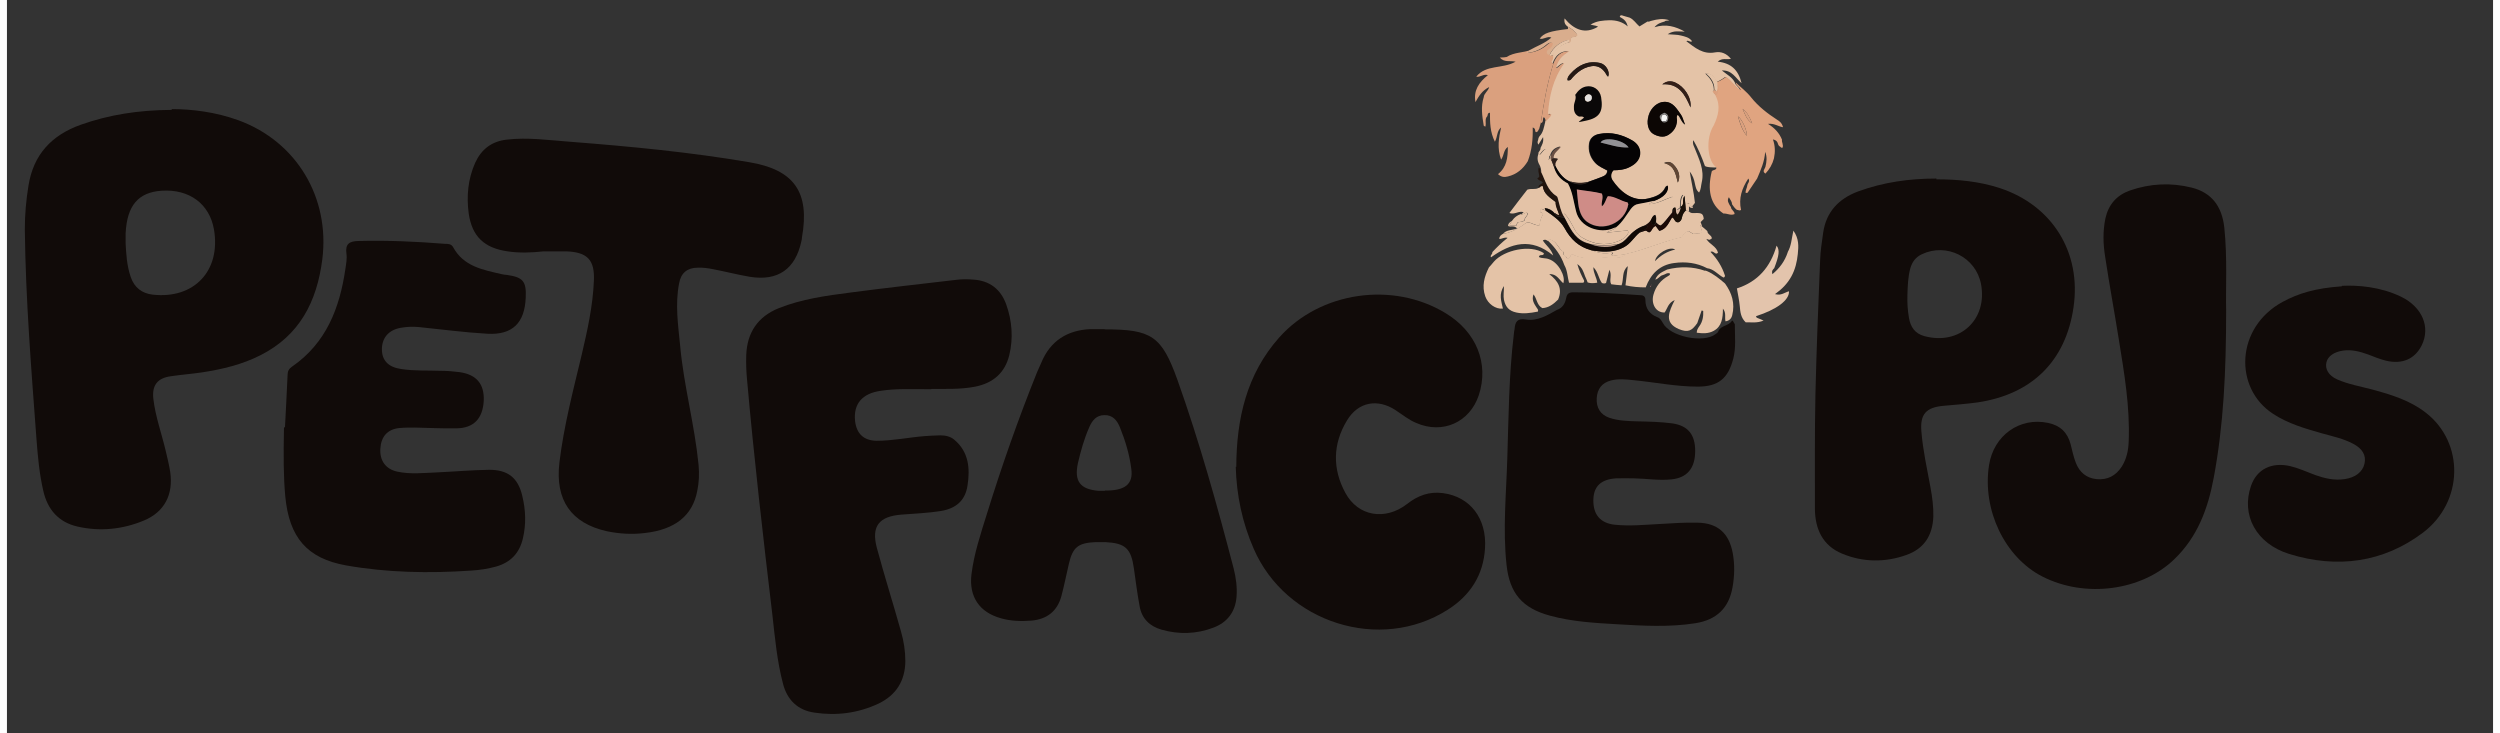 <svg xmlns="http://www.w3.org/2000/svg" width="13.3in" height="3.9in" viewBox="0 0 959.4 282.9"><rect x="0" y="0" width="959.4" height="282.9" fill="#333333" stroke="none"/><defs><style> .cls-1 { fill: #daa07e; } .cls-2 { fill: #e0a480; } .cls-3 { fill: #050304; } .cls-4 { fill: #6b5044; } .cls-5 { fill: #dab8a2; } .cls-6 { fill: #341f18; } .cls-7 { fill: #30201b; } .cls-8 { fill: #d9ad8d; } .cls-9 { fill: #251914; } .cls-10 { fill: #583d29; } .cls-11 { fill: #604634; } .cls-12 { fill: #e3e1df; } .cls-13 { fill: #0a0808; } .cls-14 { fill: #898888; } .cls-15 { fill: #d4af99; } .cls-16 { fill: #190f07; } .cls-17 { fill: #21140e; } .cls-18 { fill: #f5f5f4; } .cls-19 { fill: #100906; } .cls-20 { fill: #110b09; } .cls-21 { fill: #090909; } .cls-22 { fill: #cf8c87; } .cls-23 { fill: #c78b88; } .cls-24 { fill: #0c0604; } .cls-25 { fill: #929195; } .cls-26 { fill: #e4c3a7; } .cls-27 { fill: #1b0a07; } .cls-28 { fill: #1e1612; } .cls-29 { fill: #e3c4ac; } </style></defs><g><g id="Layer_1"><g><path class="cls-21" d="M-583.2-342.9c-.2.7-.1,1.7-1.2,1.5-.4,0-.5-1-.8-1.5.7,0,1.3,0,2,0Z"></path><path class="cls-20" d="M63.6,42.1c7.7,0,16.9,1.1,25.7,4.3,22.5,8.2,35.4,29.9,32.4,53.7-2.1,16.3-8.7,29.3-23.9,37-7.1,3.6-14.7,5.4-22.5,6.6-4,.6-8.1.9-12.1,1.5-5.1.7-7.3,3.5-6.7,8.7.8,6.9,3.2,13.4,4.8,20.2.6,2.7,1.3,5.3,1.7,8,1.3,8.7-2.2,15.5-10.2,18.8-8.2,3.4-16.9,4.3-25.6,2.3-7.4-1.7-11.6-6.7-13.2-13.9-1.5-6.5-2.1-13.2-2.6-19.8-2-27-4.2-54-4.5-81.1,0-5.6.5-11.2,1.4-16.7,1.9-12.1,9-19.6,20.3-23.6,10.8-3.8,21.9-5.6,35-5.7ZM45.8,93.9c.2,3.7.4,8.5,2,13.1,1.4,4,4.3,6.2,8.4,6.7,16,1.8,26.4-9.2,23.7-25.1-1.7-9.9-9.5-15.7-20.2-15-9,.6-13.4,5.7-13.9,16.5,0,1,0,1.9,0,3.9Z"></path><path class="cls-20" d="M744.6,69.2c8.3,0,16.6.8,24.5,3.4,20.3,6.7,31.5,24.9,28.4,46-3,20.7-16,33.6-37.1,36.7-4.3.6-8.7.9-13,1.3-6.8.6-9.2,3.2-8.6,10,.6,7.3,2.2,14.4,3.5,21.5.7,3.8,1.2,7.5,1.1,11.3-.3,7.3-3.6,12.4-10.5,14.8-8.2,2.9-16.6,2.8-24.6-.5-7.6-3.1-10.5-9.5-10.6-17.2,0-14.8-.1-29.6.2-44.4.4-17.1,1.1-34.3,1.8-51.4.1-3.7.7-7.4,1.2-11,1.2-8,6-13,13.4-15.8,9.8-3.6,19.9-5,30.3-5ZM733.4,114c-.1,2.9.1,5.8.6,8.7.6,3.5,2.3,6,5.9,7,13.6,3.7,24.5-6.3,21.9-20.1-2-10.4-13.3-16-22.8-11.5-2.4,1.1-3.8,3-4.5,5.5-.9,3.4-1,6.9-1.1,10.3Z"></path><path class="cls-20" d="M356.7,150.2c-7.5,0-13.4-.3-19.4.6-7.3,1-10.7,5.1-10,11.7.6,4.9,3.3,7.5,8.3,7.6,6.2,0,12.3-1.3,18.5-1.8,2-.1,4-.3,6.1-.3,1.9,0,3.9.4,5.4,1.7,5.6,4.7,6.1,11.1,5.1,17.6-.8,5.6-4.2,8.9-10.3,9.9-5,.8-10.2,1-15.3,1.4-8.6.7-11.6,4.5-9.4,12.8,2.9,10.8,6.3,21.5,9.3,32.2,1.1,3.8,1.7,7.7,1.7,11.6-.1,7.5-3.5,13-10.3,16.3-7.9,3.7-16.2,4.8-24.8,3.5-6.4-.9-10.5-4.9-12.1-11.1-2.3-8.7-3.1-17.6-4.1-26.5-3.6-30.3-7.1-60.6-9.8-91-.3-3.1-.4-6.2-.3-9.3.3-8.7,4.4-14.9,12.6-18.2,8.8-3.5,18.2-4.8,27.5-6,13.6-1.8,27.2-3.3,40.8-4.9,2.2-.3,4.5-.3,6.8-.1,6.2.4,10.5,3.7,12.6,9.5,2.3,6.4,2.8,13.1,1.2,19.7-1.7,6.8-6.2,10.7-13.1,12.1-6.1,1.2-12.3.8-17,.9Z"></path><path class="cls-20" d="M901.1,110.3c6-.3,14.7.3,22.8,4.2,8.2,4,11.4,11.7,8,18.7-2.6,5.3-7.5,7.5-13.8,6-2.4-.6-4.6-1.5-6.9-2.4-3.1-1.1-6.3-2-9.7-1.5-3.4.5-5.8,2.1-6.4,4.5-.6,2.6.8,5.1,4.1,6.6,4.3,1.9,9,2.7,13.5,3.9,7.5,2,14.8,4.3,20.8,9,14.9,11.6,14.6,34.4-1.2,46.3-15.3,11.5-33,13.9-51.5,8.2-12.9-4-18.7-15.1-14.8-26.3,2.2-6.4,7.9-9.3,15.2-7.6,3.3.8,6.3,2.2,9.5,3.4,3.7,1.3,7.4,2.2,11.4,1.6,4.2-.6,7-2.8,7.7-6,.7-3.2-.8-5.8-4.5-7.7-3.6-1.9-7.7-2.8-11.7-3.9-6.7-1.9-13.3-3.8-19.1-7.6-15.2-9.9-14.5-33.3,3.7-43.2,6.1-3.3,12.7-5.3,22.8-6Z"></path><path class="cls-20" d="M207.1,97c-4.6.5-9.3.7-13.9,0-9-1.3-13.7-5.7-15-14.6-.9-6.7-.3-13.3,2.5-19.6,2.4-5.2,6.3-8.2,12-8.9,8.2-1,16.4.2,24.6.8,23.2,1.8,46.3,4,69.2,7.9,17.3,2.9,23.4,11.6,20.3,29,0,.5-.1.9-.2,1.4-2.3,10.8-9,15.6-20,13.8-4.7-.8-9.3-2-14-2.9-2-.4-4-.7-6-.6-4,0-6.5,2-7.2,6-1.6,8.1-.4,16.1.4,24.2,1.4,15.4,5.6,30.5,7.1,45.9.3,3.4.2,6.7-.5,10-1.8,9.6-8.6,15-20.3,16.3-4.9.6-9.8.3-14.6-.7-13.8-3.1-20-12-18.3-26.5,1.7-14.1,5.3-27.8,8.6-41.6,2.2-9.4,4.3-18.8,4.7-28.5.4-8.1-2.5-11.1-10.6-11.4-3,0-6,0-8.9,0Z"></path><path class="cls-20" d="M856.4,119.7c0,23.8-1,44.4-4.8,64.7-2.2,11.8-6.2,22.8-15.3,31.5-12.6,12.1-34.3,15-50.8,6.6-14.5-7.4-23.3-25.7-20.6-43,1.8-11.5,11.8-18.6,22.8-16.3,4.7,1,7.5,3.7,8.7,8.3.6,2.4,1.1,4.8,2,7.1,1.4,3.6,4,5.9,8,6.3,4.2.4,7.4-1.3,9.7-4.8,1.9-3,2.6-6.4,2.7-9.9.5-13.2-1.7-26.1-3.8-39.1-1.7-10.7-3.7-21.4-5.3-32.1-.8-4.9-.9-9.8.1-14.7,1.2-5.4,4.4-9,9.5-10.8,7.8-2.7,15.8-3.1,23.8-1.1,7.6,1.9,11.7,7.1,12.6,15.5,1.2,11.6.5,23.3.7,31.8Z"></path><path class="cls-20" d="M474.4,180.2c.1-18.5,3.9-35.7,16.6-50,15.8-17.7,43.8-21.7,64.1-9.4,12,7.2,16.9,19.5,12.9,31.7-3.5,10.5-14,15.2-24.2,10.7-2.9-1.2-5.3-3.2-7.9-4.9-7-4.6-14.5-3.2-18.8,4-5.5,9.1-5.6,18.7-.6,27.9,4.9,9.1,15.4,10.8,23.8,4.3,4.2-3.3,8.6-4.9,13.9-4.2,10.5,1.4,16.9,9.8,16.2,21.2-.6,10.4-5.7,18.3-14.4,23.8-26,16.6-62.5,5.1-74.9-23.6-4.4-10.1-6.6-20.6-6.9-31.6Z"></path><path class="cls-20" d="M107.3,164.7c.2-4.6.7-12.3,1-20,0-1.4.5-2.4,1.7-3.2,13.2-9.1,18.4-22.6,20.6-37.7.3-2,.7-4.1.4-6-.5-3.7,1.2-4.7,4.5-4.8,11.2-.3,22.4.2,33.6,1.1,1.1,0,2.4,0,3.1,1.3,4,7.4,11.4,8.7,18.7,10.4.7.2,1.4.2,2.1.3,6.2.9,7.5,2.5,7.2,8.8-.4,9.7-5.1,14.4-14.7,13.9-8.9-.5-17.8-1.7-26.7-2.6-2.3-.2-4.5-.1-6.8.3-4.7.8-7.3,3.9-7.3,8.3,0,4.3,2.5,6.9,7.4,7.6,5.1.8,10.2.5,15.4.7,2.4,0,4.8.2,7.1.5,6.6.9,9.7,4.6,9.4,11.1-.4,6.8-3.8,10.5-10.5,10.6-5.4.1-10.7-.2-16.1-.3-2,0-4.1,0-6.1.2-4.5.5-6.9,3.3-7.2,7.9-.3,4.6,2,7.9,6.5,8.9,5.1,1.1,10.2.5,15.3.3,6.7-.3,13.3-.9,20-1,7.4-.1,11.4,3.1,13,10.2,1.3,5.4,1.5,10.8.2,16.3-1.3,5.6-4.7,9.2-10.2,10.8-3.2.9-6.5,1.4-9.9,1.6-16.1,1.1-32.2.8-48.1-2-15.1-2.7-22-10.8-23.5-26.7-.7-7.7-.7-15.5-.5-26.4Z"></path><path class="cls-20" d="M666.8,125.6c0,4.3.5,8.6-.6,12.8-2,7.7-5.8,10.8-13.7,10.8-8.4,0-16.6-1.7-24.9-2.5-2.9-.3-5.7-.6-8.5.1-3.6.9-5.4,3.3-5.6,6.9-.2,3.6,1.4,6.3,4.8,7.5,3.5,1.2,7.3,1.3,10.9,1.4,4.5.1,9.1.2,13.6.8,5.9.9,8.7,4.3,8.7,10.6,0,6.7-3.1,10.4-9.2,11-4.8.5-9.5-.3-14.3-.4-2.4,0-4.8-.1-7.1,0-5.8.4-8.6,3.1-8.7,8.3-.1,5.7,2.7,9,8.3,9.6,5.8.6,11.7,0,17.5-.3,4.8-.3,9.5-.6,14.3-.5,7.9.1,12.3,4.1,13.7,11.8.8,4.4.7,8.8-.1,13.2-1.4,7.9-6.1,12.5-14.3,13.8-10.1,1.6-20.2,1-30.3.4-8.7-.5-17.4-1-25.8-3.3-10.7-2.9-15.6-8.6-16.8-19.6-1.5-13.8-.1-27.6.3-41.4.5-15.8.6-31.7,2.5-47.5,0-.7.2-1.4.3-2.1.2-2.7,1-4.3,4.4-3.7,4.4.7,8.2-1.6,11.9-3.7,2.2-.7,3.2-2.5,3.6-4.5.3-1.8,1.1-2.3,2.8-2.3,8.6,0,17.1.5,25.6,1.1,1.3,0,2.2.3,2.2,2,0,3.2,1.7,5.4,4.6,6.5,1.1.4,1.5,1.2,2.1,2.2,2.7,5.3,15.7,8,20.4,4.3.4-.3.9-.6,1-1,.9-2.4,3.9-2,5.2-4,.4-.7.8.8,1.2,1.2Z"></path><path class="cls-20" d="M423.6,127.1c18.1,0,22,2.5,28.1,19.5,8.5,23.9,15.3,48.3,21.7,72.8.9,3.6,1.4,7.2,1.1,11-.5,5.8-3.6,9.8-8.9,11.8-6.5,2.5-13.3,2.7-20,.8-4.6-1.3-7.7-4.3-8.5-9.1-.9-4.8-1.5-9.6-2.2-14.5-1.1-7.8-3.3-9.8-11.1-10.2-1.2,0-2.4,0-3.6,0-6.8.3-8.9,1.9-10.4,8.4-1,4.2-1.8,8.4-2.9,12.5-1.6,5.8-5.6,8.9-11.6,9.4-3.9.3-7.9.2-11.7-.9-8.3-2.3-12.4-8.3-11.4-16.9,1-8.1,3.6-15.8,6-23.5,5.7-18.4,12.1-36.6,19.3-54.5.5-1.2,1.1-2.4,1.6-3.6,3.5-8.6,10.1-12.7,19.1-13.1,1.8,0,3.6,0,5.4,0ZM423.7,189.3c7.7.1,11-2.4,10.2-8.3-.7-5.6-2.3-10.9-4.4-16.1-1.1-2.7-2.8-4.8-6-4.7-3.1,0-4.7,2.1-5.8,4.6-2,4.5-3.3,9.2-4.4,13.9-1.5,7,.8,10.1,7.9,10.7.8,0,1.7,0,2.5,0Z"></path><path class="cls-28" d="M662.5,110.6c-.2-.2-.4-.4-.5-.6.2.2.4.4.5.6Z"></path><path class="cls-10" d="M625.4,12.4c.2.2.5.4.1.6,0,0-.3-.2-.4-.4,0,0,.2-.2.3-.3Z"></path><path class="cls-23" d="M634.5,109.8c0,.3,0,.6-.1.9,0,0-.2,0-.3,0,.2-.3.3-.5.5-.8,0,0,0,0,0,0Z"></path><path class="cls-10" d="M596.6,16.9c.2,0,.3-.2.5-.3-.2,0-.4.2-.5.2,0,0,0,0,0,0Z"></path><g><path class="cls-26" d="M658.2,35.1c-.8-.5,2.3.4.6.7,3.5,4,2.3,7.4.6,12.3-1-1.1.9,1.3-.5.3-1.1,7.3-2,9.2,1.4,16.2-1.4.1-5,0-5.1-.7-1.2-3.4-2.6-6.7-4.4-9.8-.4,1.1,0,1.9.4,2.8,1.7,4.4,4,8.6,2.8,13.6-.3,1.2-.2,2.5-1,3.8-1.2-1-1.3-2.2-1.6-3.4-.3-1.7-.9-3.3-2-4.7.6,4,1.6,8,2,12.1-.3.4-.7.9-1.1,1.4-1,.2-.6-1-1.2-1.2-.4-.1-.6.5-1.1,0-.2-1.2.4-2.7-1.4-3.3-1.1,1.4-.8,3-1,4.6,0,.1,0,.2,0,.3-.4.3-.8.6-1.2.9-.3-.3-.5-.6-.7-.9h0c-.4-1.3-2-2.1-1-4.2-3.3,1.1-5.9,2.8-9.3,3,.8-.8,1.7-.6,1.9-1.3,3.9-1.3,6.1-3.8,5.4-6-.3.2-.7.4-.8.7-1.3,2.8-3.9,3.6-6.6,4.3-6.4,1.5-11.2-3.1-13.9-7.1-.7-1.1-.7-2.6.4-3.8,2.1,0,4.2-.2,6.2-1.2,2.1-1.1,3.8-2.6,4.1-5,.2-2.3-1-4.1-3-5.3-4-2.3-8.2-3.4-12.8-2.5-2,.4-3.5,1.6-3.8,3.7-.4,2.8.4,5.3,2.3,7.4,1.3,1.4,3.1,2.1,4.7,3,0,1.7-1.3,2.2-2.5,2.6-1.6.7-3.3,1.2-4.9,1.8-2.5.6-4.9.5-7.3-.3-2.7-1.3-4.2-3.7-5.5-6.3-.1-1,.4-1.7,1-2.4-.7,0-1.2-.1-1.7-.2-.2-2,1.6-2.8,2.8-4.5-2.3.5-3.4,1.7-3.9,3.5-.7.3,0,1.3-.9,1.7-.7-1.3.6-3.1-1-4.1-1.1.3-1.5,1.5-2.4,2.3,0-.4-.1-.7-.2-1,.3-.6.9-1,.8-1.8.6-1.2,1.3-2.3,1-4.2-.7,1.2-1.2,2-1.8,2.9-.7-1,0-1.7,0-2.4.1-.3.2-.5.4-.8,1.5-1.5,1.7-3.5,2.2-5.4,0,0,.1-.2,0-.3.5-1,1.8-1.6,2.1-2.8-.4-.5-.9.4-1.3-.5.5-6.6,1.9-13.1,6.3-19.3-1.7.4-2,1.6-3.2,1.9.6-3,2.4-4.9,5.1-6.5-3.1,0-5,1.6-6.1,4.7-.8-.1-.9-.6-.5-1.1.5-.7.4-1.4.4-2.2,1.3-2.5,3.4-3.8,5.9-4.7,1.3,0,.9-1.1,1.1-1.7.7-.9,2-.1,2.5-1.3-.9-1.5-2.2-2.4-3.7-3.2-.7-.6-1.4-1.3-1.1-3.1,3.7,4.4,7.9,6.2,12.9,3.2q-.2-.3-2.9-.8c2.4-1.5,4.9-1.6,7.4-1.7,2.6,0,4.9.6,7,2.4-.5-1.8-1.2-2.7-3.1-3.7.2-.9.8-.6,1.4-.4.8.2,1.6.5,2.4.7,1.6.7,2.5,2.3,3.8,3.4,1.1-.7,2.1-1.3,3.1-1.9.6.2,1-.2,1.6-.3,2.2-.6,4.4-1,6.8-.2-.6.3-1.4,0-1.8.5-1.3.4-2.7.7-3.9,2.2,4.4-1.4,8.1-.3,11.7,1.7-2.1,0-4.3-.6-6.6,1,2,.2,3.6.1,5.1.5,1.6.4,3.2.7,4.3,2.2-.8.6-1.4-.6-2.2,0,3.3,2.5,6.4,5.2,11.1,4.3,2.3-.4,4.4.4,6.1,2.5-1.7.4-3.4-.5-5.1,1.1,5.2.5,8,3.3,9.2,8.3-2.4-2.1-3.7-5.1-7.6-4.9,2,1.6,4,2.6,5,4.6.2,1.2,1.6,1.6,2,3-2.4-1.5-3.5-3.9-5.7-5.1q-2.6,1.8-3.3,1.8c-1-1.7-2.1-3.3-4.4-3.1,1.8,1.7,3.2,3.5,3.3,6,0,.3,0,.5-.1.8-.2,0-.4,0-.6,0ZM647.5,48c-.7-1.6-.9-2.8-1.6-3.8-1.6-2.2-3-4.9-6.3-4.9-2.6,0-5.2,2.2-6.1,5.2-.9,3.1-.2,6,1.8,7.2,1.8,1,4,1.5,5.7.4,2-1.2,3.3-3.2,3.4-5.7,0-.7-.4-1.4.3-2.1,1.1.9,1.1,2.4,2.7,3.7ZM602.3,31c1.1.2,1.4-.7,1.9-1.2,1.4-1.4,2.8-2.7,4.6-3.5,4-1.7,6.7-.8,8.7,3,0,.1.3.2.4.2.7-2-.9-4.7-3.2-5.2-4.7-1-8.4.8-11.5,4.3-.5.6-1.2,1.4-1,2.4ZM638.7,32.6c6.5-.6,8.9,4,11,8.9.5-4-2.5-8.1-5.7-9.5-1.9-.9-3.7-.8-5.3.7ZM639.6,62.9c4.1,1.1,4.3,4.4,5.2,7.5,1-2,.6-4.2-1.1-6.3-.9-1-1.9-2.2-4.1-1.3Z"></path><path class="cls-2" d="M660.1,31.5q.7,0,3.3-1.8c2.1,1.2,3.3,3.7,5.7,5.1-.5-1.4-1.9-1.7-2-3,2,1.9,4.3,3.6,6,5.8,2.8,3.5,6.3,6.2,10,8.6,1,.6,1.9,1.3,2.3,2.9-1.9-.3-3.4-1.6-5.8-1.3,2.6,1.6,4.4,3.6,5.4,6.1-.2,1,.7,2,.2,3.1-.7.2-.8-.6-1.3-.6-.1-.2-.3-.5-.4-.7-.2-.9-.6-1.6-2-1.9.9,2.5.9,4.9.4,7.3-.6,2.3-1.7,4.2-3.3,5.9-1.4-.9-.2-1.8,0-2.6.5-2,.7-3.9-.1-5.8-.2,3.7-1.7,7-3.1,10.3-1.2,1.8-2.5,3.7-3.7,5.5-.2,0-.4,0-.7.1-.2-1.1.5-1.9.6-2.9.1-.9,1.2-1.6.4-2.7-2.5,3.8-3.8,7.7-2.8,12.1-.7.5-1.1-.1-1.6,0-.8-.6-1.4-1.4-1.9-2.2,0-1.1-.7-1.7-1.2-2.7-.9,1.4,0,2.4.5,3.4.1.1.2.2.3.4,0,1.1,1.4,1.5,1.4,2.7-1.5.7-2.8-.3-4.3-.2-5.3-3.5-6.2-9.4-4.5-16.3.5-.7,1.8-.3,1.8-1.5-3.4-2.2-4.4-11-1-16.3,1.7-3.7,2.7-7.4.7-11.3,0,0-2.3-4.3,0,0-.8-1.6,1.2-3.1.4-4.8,0-.2,0-.5,0-.7ZM668,44.9c.8,2.8,1.6,5.3,3.4,7.5.3-1.7-1.8-6.5-3.4-7.5ZM669.8,42c.9,2.1,1.6,4.3,3.7,5.6-.9-2.1-1.8-4.2-3.7-5.6Z"></path><path class="cls-1" d="M596.7,21.2c0,.8.1,1.5-.4,2.2-.4.5-.3,1,.5,1.1-2.4,7.5-3.7,15.2-4.9,23-.2.7-.4,1.4-.6,2.2-.4.5-.4,1.3-1.3,1.3-.5-.5.1-1.4-1.2-1.8.1,4.5-.3,8.9-1.9,13-1.8,3-4.3,5.1-7.7,5.9-1.4.4-2.6.2-3.8-.9,3.4-2.7,3.8-6.4,3.8-10.5-1.7,1.2-1.4,3.2-2.6,4.9-1.6-4.4-.9-8.4,0-12.4-1.7,1.3-1.3,3.5-2.4,5.5-1.9-3.8-1.9-7.5-1.9-11.2-1,.1-.8.8-1,1.3-1.2,1.2-.3,2.7-.8,4.1-.2-.1-.4-.3-.6-.4,0,0,0,0,0,0-.6-3.7-1.2-7.3,0-11,.1-1.5,1.7-2.3,2.1-3.9-2.7,1.3-4,3.5-5.3,5.8-.8-4.5,1.3-7.6,4.8-10.4-1.7-.6-2.9.9-4.5.6,3.8-4.8,10.1-2.9,15.2-5.8-2.3-.5-4.4.4-6.1-1.6,1.2,0,2-.1,2.6-.2,3-1.9,6.3-1.6,9.3-2.7-.2.5-1.1.2-1.1,1.1,2.6-.2,4.9-1.1,7-2.7.9-.7,1.7-1.8,3.2-1.1,0,1.6-1.5,2-2.3,2.9-.2.9,0,1.5,1,1.6.5.8,1,.1,1.4,0Z"></path><path class="cls-26" d="M657.1,92.6c-.4-.1-.9-.3-1.3-.4,1.2,2.1,3.9,2.8,4.5,5.3-1,1.2-1.7-1-2.9-.3,2.6,2.7,4.5,5.7,5.6,9.2-.1.2,0,.6-.6.7-2.1-1.1-3.7-3.3-6.3-3.6-4-2.1-8.3-2.6-12.7-2-5.5.7-9,4.1-11,9.4-2.6,0-5.2-.2-7.8-.8.3-2.5.6-4.9.9-7.4-2.4,2-1.5,4.9-2.4,7.4-1.4-.1-2.7-.2-4-.4-.9-1.6.4-3.4-.7-5.6-.5,2.1-.9,3.6-1.3,5.1-.5.3-1.1.2-1.6,0-1.3-1.7-1.4-4.2-3.3-6.1,0,2.4,1.3,4,1.5,6-1.3.2-2.5.3-3.7-.1-.3-.8-.6-1.6-1-2.4-.6-1.6-1-3.3-3-4.7.7,2.5,1.6,4.4,2.6,6.3,0,.3.2.8-.4.9h-5.4c-.6-2.3-.6-4.7-1.8-6.8-1.3-3.7-3.5-6.7-6.3-9.4.2-1.1.9-.5,1.4-.3,2.1.8,2.5,3.3,4.4,4.4v1.3c.9.1,1.3.9,1.6,1.5,1.3,0,1-1.5,1.9-1.8,5.9,3.1,12.2.5,18.4,1.3.8-.4,1.8-.7,2.5-1.4,7.1-1.5,13.7-4.7,21.2-6.4.7-.6,1.1-2.2,2.8-2.3.5.3,1.1.6,1.7,1,1-.7,2.5.7,3.5-.9-.1-.4-.3-.9-.4-1.3,0-.4-.7-.7-.5-1.2.3.2.6.3.8.5.7.6,1.5,1.2,2.2,1.9,0,1.2,1.5,1.5,1.7,2.6,0,.6-.6.5-.9.7ZM643.8,96.3c-2.3-1.4-7.5,1.7-7.8,4.5,2.2-2.3,4.7-3.8,7.8-4.5Z"></path><path class="cls-26" d="M655.3,104.4c.2,0,.5.2.7.2,2.6,1.1,4.8,2.9,7,4.8,2.7,3.7,3.9,7.7,2.8,12.2-.3,1.3-1.1,2.2-2.6,2.4-.4-1.6.4-3.2-1-4.9,0,3.6-.4,6.9-3.6,8.6-2,1.1-4.2,1-6.5.7,0-1.1.5-1.8,1-2.5,1.3-1.8,1.6-3.8,1.5-5.9l-.6-.2c-.6,1.6-1.1,3.3-1.7,4.9-2.2,3.1-3.6,3.7-7.1,2.3-5.9-2.5-3.8-6.8-1.6-11.2-2.6,1.1-2.8,3.3-3.9,4.8-3.4.1-5.3-3.4-4.3-6.9.9-3.2,2.8-5.6,5.7-7.2.3-.2.7-.3.7-.9-1.1-.6-1.9.4-2.9.6-1,.2-1.5,1.4-2.8,1.7.9-2.4,2.9-3,4.6-3.9,4.9-1.2,9.8-1.2,14.6.5Z"></path><path class="cls-26" d="M590.5,120.3c-2.6.5-5.3.9-8,.3-2.8-.6-4.2-2.1-4.8-4.9-.3-1.6,0-3.2,0-5.3-2.1,3.1-1,5.9-.4,8.7-2.9.3-5.8-1.9-6.8-4.7-1.4-4-.4-7.6,1.4-11.2.6-.7,1.3-1.4,1.9-2.2,3.9-4.5,14.1-6.8,19.3-3.3,0,1.4-1.8.1-1.9,1.5,1.2.6,2.5.3,3.8.8,3.8,1.2,6.6,6.8,5.6,9.3-1.6-1.3-2.5-3.7-5.4-3.5,3.4,2.6,5.2,5.6,3.4,9.8,0,0,0,0,0,0-1.8,1.8-3.7,3.2-6.1,3.3-2.2-1.2-2-3.6-3.4-5.3-.8,2.2.3,3.7,1.2,5.1.4.6.9,1,.3,1.7Z"></path><path class="cls-29" d="M687.2,97.3c1.4-2.4,1.5-5.2,2.2-8.3,2.2,3.1,2,6.1,1.7,9-.3,3-1,6-2.5,8.7-1.5,2.7-3.5,4.8-6.3,6.8,2.4.7,3.8-.7,5.4-1.1.2,3.4-4.8,7.1-12.7,9.6,0,.7.6.7,1,.9.4.2.9.4,1.9.8-2.6,1.1-4.8.6-6.9.7-1.9-1.8-2.1-4-2.3-6.3-.2-2.2-.7-4.4-1.1-6.8,8.1-2.6,13-8.3,15.3-16.5,1.3,1.6,1,3.8-.9,8.7-.5.5-1.1,1-.7,2.3,2.9-2.4,4.8-5.1,5.9-8.4Z"></path><path class="cls-26" d="M625,98.1c-.7.7-1.7,1-2.5,1.4-6.2-.8-12.5,1.8-18.4-1.3-1,.3-.6,1.7-1.9,1.8-.3-.6-.7-1.3-1.6-1.5v-1.3c-1.8-1.1-2.3-3.6-4.4-4.4-.5-.2-1.2-.8-1.4.3-.6-.4-1.2-.9-2.1-.3,1.2,1.9,3.2,3.2,4,5.8-8.5-7.1-16.3-4.8-24,.7-.5-.8.7-1.2.5-2,1.8-1.9,3.6-3.7,5.9-5.5-1.3-.4-2.2.5-3.2.4,0-1.1.7-1.5,1.3-1.9,3.6-.6,6.6-2.5,9.3-4.5,1.9,0,3.2,1.4,4.9,1.1.1-1.7.7-3.1,1.4-4.4-.3-.6-1.1-.2-1.2-1,0-.3.1-.7.6-.9.5.2,1,.4,1.5.6,2.7,1.9,5.7,3.9,7.3,6.7,2.4,4.4,5.5,7.3,10.3,8.6,2.7,1,5.4,1.8,8.4.8,0,.5-.8.7-.2,1.4,1.7-.2,3.6-.5,5.4-.7Z"></path><path class="cls-26" d="M625,98.1c-1.8.3-3.7.5-5.4.7-.6-.7.3-.9.2-1.4-2.9.9-5.7.2-8.4-.8.5,0,1,.1,1.4.2,3.8.5,7.6.6,11.2-1.4,2.5-1.4,3.9-4,6.1-5.7.7-.2,1.5-.5,2.2-.7.6,0,.9.8,1.6.6.9-.5,1-2,2.3-2.4.4.6.9,1.1,1.4,1.9,2.8-.7,3.6-3.1,4.9-5.2,1.2.2.9,1.9,2.4,1.9.8-.2,1.3-1,1.5-1.9.2-1.1.7-2,1.5-2.7.4.1.8.3,1.2.4.8.9,1.9.6,2.9.6,2.1,0,2.6.4,2.8,2.3-.4.4-.8.8-1.2,1.2.2.6.4,1.2.6,1.7-.3-.2-.5-.3-.8-.5-.2.6.4.8.5,1.2,0,.5.2.9.4,1.3-1,1.6-2.5.2-3.5.9-.6-.4-1.2-.7-1.7-1-1.7.1-2.2,1.7-2.8,2.3-7.5,1.7-14.1,4.8-21.2,6.4Z"></path><path class="cls-26" d="M593.8,81.2c-.5-.2-1-.4-1.5-.6-.4.2-.5.6-.6.9.1.8.9.4,1.2,1-.7,1.3-1.3,2.7-1.4,4.4-1.7.3-3-1.1-4.9-1.1-2.6,2-5.6,3.9-9.3,4.5,1.3-1.7,3.5-1.4,5.5-2.1-1.1-1.4-2.5-.4-3.5-1,0-1.1.9-1.6,1.7-2.1-.4.6-.8,1.1-1.2,1.9h2.8c.2-.4,0-1,.8-1.3.7,0,1.6-.1,2.4-.7-.3-1.1,1.3-1.6,1-2.8-1-.4-1.5.9-2.4.5.3-.2.5-.5.9-.8-1.9-.7-3.5,1.1-5.5.3,2.4-3.2,4.7-6.2,6.9-9,1.7-.6,3.1.1,4.4-.7.6,0,.7-.9,1.7-.6.2,2.9,2.7,4.4,4.9,6.1,0,1.8.9,3.3,1.4,5-.9.1-1.2-.6-1.8-.7-.9-1.1-2.1-1.8-3.8-2,.2.5.3.8.4,1Z"></path><path class="cls-8" d="M595.3,21.2c-1-.1-1.2-.7-1-1.6.8-.9,2.2-1.3,2.3-2.9-1.4-.7-2.3.4-3.2,1.1-2.1,1.6-4.4,2.4-7,2.7,0-.9,1-.6,1.1-1.1,2.8-1.6,5.9-2.6,8.5-4.9-1.6-.7-3,.9-4.5.4,1.5-2.1,3.9-2.9,10.9-3.7,0-.3,0-.6,0-.9,1.4.8,2.8,1.8,3.7,3.2-.5,1.2-1.8.4-2.5,1.3-.2.5.3,1.7-1.1,1.7.2-.3.5-.5.2-1.1-3.4.8-5.9,2.7-7.5,5.9Z"></path><path class="cls-1" d="M591.9,47.5c1.2-7.8,2.5-15.5,4.9-23,1.1-3.1,3-4.8,6.1-4.7-2.7,1.6-4.5,3.5-5.1,6.5,1.2-.3,1.5-1.6,3.2-1.9-4.4,6.1-5.8,12.7-6.3,19.3.4,1,.9,0,1.3.5-.3,1.2-1.6,1.7-2.1,2.8-.2-.6-.2-1.3-.8-1.8-.7.6.1,2.1-1.2,2.3Z"></path><path class="cls-17" d="M597.2,82.2c.6.1.9.9,1.8.7-.5-1.7-1.5-3.2-1.4-5-2.2-1.7-4.7-3.2-4.9-6.1-1.1-.3-1.2.6-1.7.6,0-1.1,1.1-1.3,1.7-1.9-.4-.9-1.9-.7-2.1-1.8,1-.2.7-.9.6-1.5-.2-.8-.3-1.7-.1-2.6.9.5.3,1.5,1,1.9,1.7,3.2,2.4,7,5.8,9.1.5.3.5.9.7,1.4.6,2.2,1,4.5,2.2,6.5.1.2.2.4.3.6-1.2-.8-3.2,0-3.9-1.9Z"></path><path class="cls-26" d="M584.3,82.7c.9.3,1.4-.9,2.4-.5.3,1.2-1.3,1.7-1,2.8-.9.6-1.8.7-2.4.7-.8.3-.6.9-.8,1.3h-2.8c.5-.7.9-1.3,1.2-1.9.8-1.2,1.9-2,3.3-2.5Z"></path><path class="cls-26" d="M650.6,79.8c0,.1,0,.3,0,.4-.6.1-1.1,0-1.5-.6,0,.7,0,1.3,0,2-.4-.1-.8-.3-1.2-.4-.1-1.7-.3-3.4-.5-5.6-1.2,1.6.2,3.4-1.5,4.2.1-1.6,0-3.2,1-4.6,1.8.6,1.2,2.2,1.4,3.3.4.4.7-.2,1.1,0,.5.2.1,1.4,1.2,1.2Z"></path><path class="cls-1" d="M660.1,32.1c.8,1.7.5,3.3-.4,4.8-.7-.5-1.3-1-1.5-1.8.2,0,.4,0,.6,0,0-.3,0-.5.1-.8.4.2.2.8.9.9.5-1,.3-2.1.3-3.1Z"></path><path class="cls-3" d="M610.3,70.2c1.6-.6,3.3-1.2,4.9-1.8,1.2-.5,2.4-.9,2.5-2.6-1.6-.9-3.4-1.5-4.7-3-1.9-2.1-2.7-4.6-2.3-7.4.3-2.1,1.8-3.3,3.8-3.7,4.6-.9,8.8.2,12.8,2.5,2,1.2,3.2,3,3,5.3-.2,2.4-2,4-4.1,5-1.9,1-4.1,1.2-6.2,1.2-1.1,1.2-1.1,2.7-.4,3.8,2.7,4,7.5,8.6,13.9,7.1,2.7-.6,5.3-1.5,6.6-4.3.1-.3.5-.5.8-.7.7,2.3-1.5,4.7-5.4,6-2,.4-4,.9-6,1.2-1.3.2-2.2.9-2.9,1.9-1.8,2.4-3.2,5.1-5.7,7.1-.4.1-.8.2-1.2.4-4.7,2.2-12.8,0-14.3-6.7-.8-3.6-1.2-7.3-3.1-10.6-2.5-1.3-4.4-3.3-5.3-6,.1-.4,0-.9.4-1.2,1.2,2.6,2.8,4.9,5.5,6.3,2.1,1.4,5.8,1.6,7.3.3ZM605.8,73.1c.3,2.6.3,4.8.8,7,.4,2.1,1.3,4.2,3.2,5.6,5.9,4.2,14.6.5,15.9-6.8,0-.1-.1-.3-.3-.7-2.6-.5-4.9-2.3-7.6-2.4-.9,1.3-1,2.9-2.3,3.9-.4-1.7.7-3.1,0-4.9-3-.9-6.2-1.1-9.7-1.6ZM625.8,56.9c-2-2.9-9.6-4.3-10.8-1.9,3.6.8,6.9,2,10.8,1.9Z"></path><path class="cls-26" d="M597.1,64.8c.9,2.8,2.7,4.7,5.3,6,1.8,3.3,2.2,7.1,3.1,10.6,1.5,6.6,9.6,8.8,14.3,6.7.4-.2.8-.3,1.2-.4-.9,1.2-2.5,1.2-3.7,2.1,2.8-.3,5.5-.6,8.2-.9.4,1,0,1.4-.4,1.9-.9,1.2-2.3,1.9-3.6,2.4-4.7,1.8-9.3,1-13.6-1.5-1.3-.8-2.3-1.8-3-3.3-1.1-2-2.1-4.2-3.9-6,0,.5-.1.8-.2,1.1-1.2-2-1.6-4.3-2.2-6.5-.1-.5-.2-1.1-.7-1.4-3.4-2.1-4.2-5.9-5.8-9.1,0-1-.2-2-.7-2.9-.9-1.5-1-3.2-.1-4.8,0,.3,0,.6.2,1,.9-.8,1.3-1.9,2.4-2.3,1.6,1,.3,2.8,1,4.1.8-.3.2-1.4.9-1.7,0,.7-.2,1.5.3,2.1.3.9.7,1.8,1,2.7Z"></path><path class="cls-26" d="M600.8,83.5c0-.3,0-.6.2-1.1,1.8,1.8,2.8,4,3.9,6,.8,1.4,1.7,2.5,3,3.3,4.3,2.6,8.9,3.3,13.6,1.5,1.3-.5,2.6-1.2,3.6-2.4.4-.5.8-.9.4-1.9-2.6.3-5.4.6-8.2.9,1.2-.9,2.7-.9,3.7-2.1,2.4-1.9,3.9-4.6,5.7-7.1.8-1,1.6-1.7,2.9-1.9,2-.3,4-.8,6-1.2-.3.8-1.2.5-1.9,1.3,3.4-.2,6-1.8,9.3-3-1,2.1.6,2.9,1,4.2-1.7,0-1,1.4-1.5,2.2-1.5,1.6-2.6,3.5-4.3,4.8-1-.2-1.3-.8-1.8-1.2,0-1,.3-2-.3-2.9-1,.3-1.2,1.2-1.6,1.9-.6,1-1.5,1.7-2.5,2.2-2.5.8-4.5,2.4-6.3,4.3-1.2,1.4-2.5,2.6-4.3,3-3.3.4-6.5.5-9.8,0-.9-.3-1.9-.5-2.8-.9-4.2-1.8-5.7-5.8-7.7-9.4l-.3-.6Z"></path><path class="cls-24" d="M647.5,48c-1.6-1.3-1.6-2.9-2.7-3.7-.7.6-.3,1.4-.3,2.1,0,2.6-1.4,4.5-3.4,5.7-1.8,1.1-3.9.6-5.7-.4-2-1.2-2.8-4.1-1.8-7.2.9-3,3.5-5.2,6.1-5.2,3.3,0,4.7,2.7,6.3,4.9.7.9.9,2.2,1.6,3.8Z"></path><path class="cls-13" d="M606.6,47c.8-.6,1.3-1.1,2-1.6-.7-.8-1.5-.2-2.1-.5-1.6-.8-1.9-2.3-1.8-3.9,0-1.5,1.1-2.9.5-4.4,1.1-1.6,2.3-2.8,4.1-3.2,2.7-.6,5.4,1.1,5.9,4.1.9,5.5-.5,8-6,9.1-.8.2-1.5.3-2.5.5ZM608.9,37.8c0,.7.2,1.2.9,1.4,1,0,1.6-.4,1.7-1.4,0-.9-.4-1.3-1.3-1.4-.7.2-1.1.7-1.4,1.4Z"></path><path class="cls-9" d="M602.3,31c-.2-1,.5-1.8,1-2.4,3.1-3.5,6.8-5.3,11.5-4.3,2.2.5,3.9,3.2,3.2,5.2-.2,0-.4-.1-.4-.2-2-3.8-4.7-4.7-8.7-3-1.8.8-3.3,2-4.6,3.5-.5.5-.8,1.4-1.9,1.2Z"></path><path class="cls-6" d="M638.7,32.6c1.7-1.4,3.5-1.6,5.3-.7,3.1,1.5,6.1,5.5,5.7,9.5-2.1-4.9-4.5-9.4-11-8.9Z"></path><path class="cls-16" d="M642.5,82.3c.5-.7-.2-2.2,1.5-2.2,0,0,0,0,0,0,.2.9-.2,1.9.7,2.7.7-.9,1.1-1.8,1.2-2.7,0,0,.1-.2,0-.3,1.7-.8.3-2.7,1.5-4.2.2,2.1.3,3.9.5,5.6-.8.8-1.3,1.6-1.5,2.7-.1.9-.6,1.7-1.5,1.9-1.5,0-1.3-1.7-2.4-1.9.2-.5,1-.5,1-1.1v-2c-.4.6-.7,1-1.1,1.5Z"></path><path class="cls-26" d="M595.3,21.2c1.6-3.1,4.1-5.1,7.5-5.9.3.6,0,.8-.2,1.1-2.5.9-4.6,2.3-5.9,4.7-.5.2-1,.8-1.4,0Z"></path><path class="cls-26" d="M660.1,32.1c0,1.1.2,2.1-.3,3.1-.6,0-.5-.7-.9-.9,0-2.6-1.5-4.4-3.3-6,2.3-.2,3.4,1.4,4.4,3.1,0,.2,0,.5,0,.7Z"></path><path class="cls-11" d="M639.6,62.9c2.3-.9,3.2.2,4.1,1.3,1.7,2,2.1,4.3,1.1,6.3-.8-3.1-1.1-6.4-5.2-7.5Z"></path><path class="cls-4" d="M596.1,62.2c-.5-.6-.3-1.4-.3-2.1.6-1.7,1.6-2.9,3.9-3.5-1.2,1.7-3,2.5-2.8,4.5-.7,0-.7.6-.8,1.1Z"></path><path class="cls-7" d="M596.1,62.2c0-.5,0-1,.8-1.1.5,0,1,.1,1.7.2-.6.8-1.2,1.5-1,2.4-.4.3-.3.8-.4,1.2-.3-.9-.7-1.8-1-2.7Z"></path><path class="cls-7" d="M610.3,70.2c-1.5,1.3-5.2,1.1-7.3-.3,2.4.8,4.8.9,7.3.3Z"></path><path class="cls-5" d="M645.9,80.1c-.2,1-.5,1.9-1.2,2.7-.9-.8-.5-1.9-.7-2.7.2.3.5.6.7.9.4-.3.8-.6,1.2-.9Z"></path><path class="cls-1" d="M668,44.9c1.6,1,3.7,5.8,3.4,7.5-1.8-2.2-2.5-4.7-3.4-7.5Z"></path><path class="cls-1" d="M669.8,42c2,1.4,2.8,3.5,3.7,5.6-2.1-1.3-2.8-3.5-3.7-5.6Z"></path><path class="cls-19" d="M621.4,94.4c1.9-.4,3.2-1.7,4.3-3,1.7-2,3.7-3.5,6.3-4.3.4,0,.8-.2,1.1.3-.4,1.6-2.2,1.2-3,2.3-2.2,1.8-3.5,4.4-6.1,5.7-3.6,1.9-7.3,1.9-11.2,1.4-.5,0-1-.1-1.4-.2-4.8-1.3-7.9-4.2-10.3-8.6-1.5-2.8-4.5-4.8-7.3-6.7-.1-.3-.2-.5-.4-1,1.7.2,2.8.9,3.8,2,.7,2,2.7,1.2,3.9,1.9,1.9,3.6,3.5,7.6,7.7,9.4.9.4,1.9.5,2.8.9,3.3,1,6.5,1.3,9.8,0Z"></path><path class="cls-27" d="M630.1,89.7c.7-1.1,2.6-.8,3-2.3-.3-.5-.7-.2-1.1-.3,1-.5,1.9-1.2,2.5-2.2,0,.8.2,1.5.9,2,.5-.1.8-.5,1-1,.5.4.8,1,1.8,1.2,1.7-1.3,2.8-3.2,4.3-4.8.3-.5.7-.9,1.1-1.5v2c0,.7-.8.6-1,1.1-1.3,2-2.1,4.5-4.9,5.2-.5-.7-1-1.3-1.4-1.9-1.3.4-1.4,1.8-2.3,2.4-.7.2-1-.6-1.6-.6-.7.2-1.5.4-2.2.7Z"></path><path class="cls-22" d="M605.8,73.1c3.5.6,6.7.8,9.7,1.6.7,1.8-.4,3.3,0,4.9,1.3-1,1.4-2.6,2.3-3.9,2.7,0,5,1.9,7.6,2.4.1.4.3.5.3.7-1.3,7.3-10,11-15.9,6.8-1.9-1.4-2.7-3.4-3.2-5.6-.4-2.2-.5-4.4-.8-7Z"></path><path class="cls-25" d="M625.8,56.9c-3.9.2-7.3-1.1-10.8-1.9,1.2-2.4,8.9-1.1,10.8,1.9Z"></path><path class="cls-19" d="M636.3,85.9c-.2.4-.5.8-1,1-.7-.5-.8-1.2-.9-2,.4-.7.6-1.6,1.6-1.9.6.9.3,1.9.3,2.9Z"></path><path class="cls-15" d="M621.4,94.4c-3.2,1.3-6.5,1-9.8,0,3.3.5,6.5.4,9.8,0Z"></path><path class="cls-18" d="M638.8,46.9c-.1-.1-.2-.2-.4-.4,0-1-.3-2.1,1.2-2.4,1.4.5,1.2,1.4.8,2.6-.6,0-1.1.2-1.6.2Z"></path><path class="cls-14" d="M638.8,46.9c.5,0,1-.1,1.6-.2.4-1.1.7-2.1-.8-2.6-1.5.3-1.3,1.4-1.2,2.4-1-1.5-.8-2.1,1.2-3,1.8.6,1.8,1.9,1.1,3.4-.7.4-1.4.6-2,0Z"></path><path class="cls-12" d="M608.9,37.8c.2-.7.6-1.2,1.4-1.4.9,0,1.4.5,1.3,1.4,0,1-.8,1.4-1.7,1.4-.7-.2-1-.7-.9-1.4Z"></path></g></g></g></g></svg>